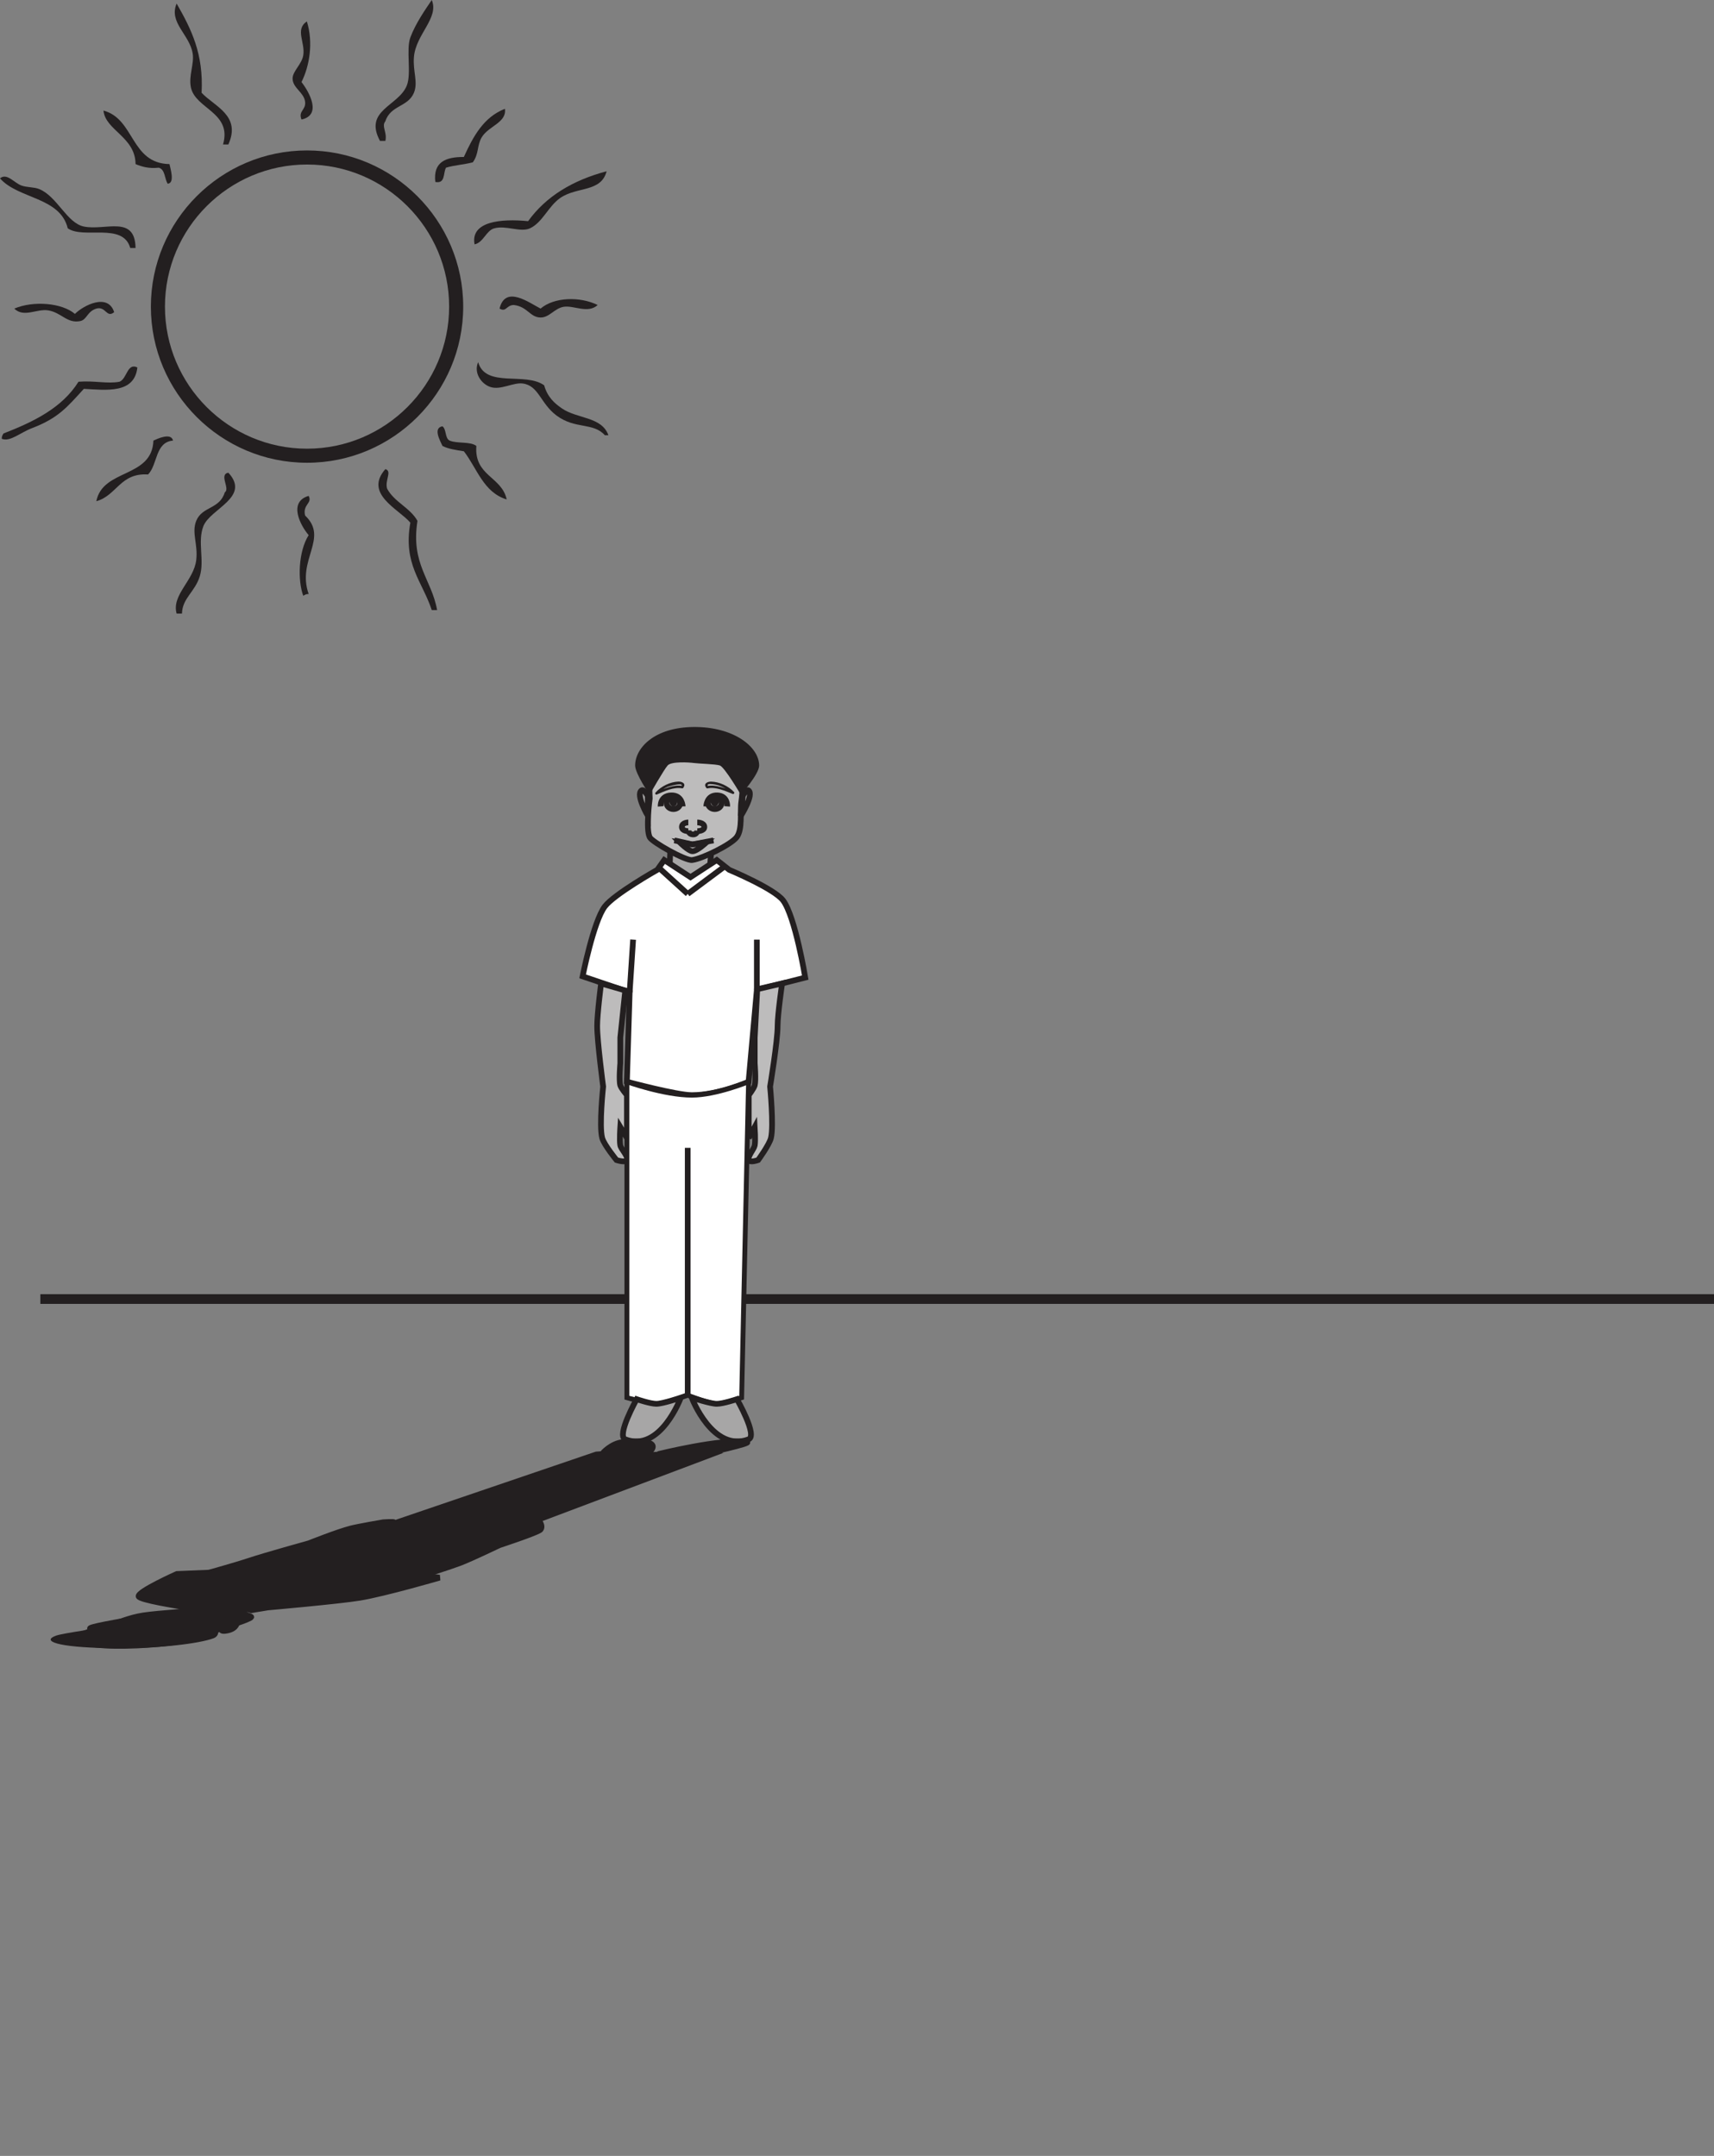 <?xml version="1.0" encoding="UTF-8"?>
<svg xmlns="http://www.w3.org/2000/svg" xmlns:xlink="http://www.w3.org/1999/xlink" width="352.973pt" height="444.022pt" viewBox="0 0 352.973 444.022" version="1.1">
<rect x="0" y="0" width="352.973" height="444.022" fill="#808080" stroke="none"/>
<defs>
<clipPath id="clip1">
  <path d="M 7 266 L 352.973 266 L 352.973 269 L 7 269 Z M 7 266 "/>
</clipPath>
</defs>
<g id="surface1">
<g clip-path="url(#clip1)" clip-rule="nonzero">
<path style="fill:none;stroke-width:2;stroke-linecap:butt;stroke-linejoin:miter;stroke:rgb(13.73%,12.16%,12.549%);stroke-opacity:1;stroke-miterlimit:10;" d="M 0.001 0.002 L 344.666 0.002 " transform="matrix(1,0,0,-1,8.307,267.545)"/>
</g>
<path style=" stroke:none;fill-rule:nonzero;fill:rgb(65.492%,64.864%,65.019%);fill-opacity:1;" d="M 137.93 183.637 L 146.461 183.637 L 146.461 175.469 L 137.93 175.469 Z M 137.93 183.637 "/>
<path style="fill-rule:nonzero;fill:rgb(100%,100%,100%);fill-opacity:1;stroke-width:1.176;stroke-linecap:butt;stroke-linejoin:miter;stroke:rgb(13.73%,12.16%,12.549%);stroke-opacity:1;stroke-miterlimit:4;" d="M 0.001 -0 C 0.001 -0 9.275 -3.871 11.103 -6.309 C 13.591 -9.609 15.662 -22.195 15.662 -22.195 L 5.697 -24.719 L 3.99 -43.641 C 3.99 -43.641 -2.276 -46.426 -7.69 -46.41 C -10.838 -46.398 -21.069 -43.641 -21.069 -43.641 L -20.499 -25.223 L -30.186 -21.941 C -30.186 -21.941 -27.963 -10.676 -25.624 -7.566 C -23.713 -5.023 -14.807 -0 -14.807 -0 L -13.381 2.016 L -7.971 -1.516 L -2.561 2.016 Z M 0.001 -0 " transform="matrix(1,0,0,-1,150.167,179.144)"/>
<path style=" stroke:none;fill-rule:nonzero;fill:rgb(74.12%,73.648%,73.766%);fill-opacity:1;" d="M 129.117 238.926 C 129.43 238.148 127.922 236.738 127.742 235.902 C 127.547 234.98 127.742 232.105 127.742 232.105 L 129.117 234.383 L 129.117 225.555 C 129.117 225.555 127.922 224.164 127.742 223.535 C 127.43 222.477 127.742 219 127.742 219 L 127.742 213.695 L 128.762 203.996 L 123.785 202.547 C 123.785 202.547 122.973 208.871 122.977 211.32 C 122.977 214.465 124.211 223.789 124.211 223.789 C 124.211 223.789 123.336 231.883 124.012 234.383 C 124.395 235.781 126.961 238.926 126.961 238.926 C 126.961 238.926 128.867 239.539 129.117 238.926 "/>
<path style="fill:none;stroke-width:1.176;stroke-linecap:butt;stroke-linejoin:miter;stroke:rgb(13.73%,12.16%,12.549%);stroke-opacity:1;stroke-miterlimit:4;" d="M -0 -0 C 0.312 0.777 -1.196 2.187 -1.375 3.023 C -1.571 3.945 -1.375 6.82 -1.375 6.82 L -0 4.543 L -0 13.371 C -0 13.371 -1.196 14.762 -1.375 15.391 C -1.688 16.449 -1.375 19.926 -1.375 19.926 L -1.375 25.23 L -0.356 34.93 L -5.332 36.379 C -5.332 36.379 -6.145 30.055 -6.141 27.605 C -6.141 24.461 -4.907 15.137 -4.907 15.137 C -4.907 15.137 -5.782 7.043 -5.106 4.543 C -4.723 3.144 -2.157 -0 -2.157 -0 C -2.157 -0 -0.25 -0.613 -0 -0 Z M -0 -0 " transform="matrix(1,0,0,-1,129.118,238.926)"/>
<path style=" stroke:none;fill-rule:nonzero;fill:rgb(100%,100%,100%);fill-opacity:1;" d="M 152.73 287.859 L 154.156 222.785 C 154.156 222.785 147.461 225.555 142.477 225.555 C 136.785 225.555 129.098 222.785 129.098 222.785 L 129.098 287.859 C 129.098 287.859 133.754 289.18 135.359 289.125 C 137.004 289.062 141.625 287.355 141.625 287.355 C 141.625 287.355 146.027 289.086 147.605 289.125 C 148.938 289.152 152.73 287.859 152.73 287.859 "/>
<path style="fill:none;stroke-width:1;stroke-linecap:butt;stroke-linejoin:miter;stroke:rgb(13.73%,12.16%,12.549%);stroke-opacity:1;stroke-miterlimit:10;" d="M 0.001 0.001 L 1.427 65.075 C 1.427 65.075 -5.268 62.306 -10.252 62.306 C -15.944 62.306 -23.631 65.075 -23.631 65.075 L -23.631 0.001 C -23.631 0.001 -18.975 -1.319 -17.37 -1.265 C -15.725 -1.202 -11.104 0.505 -11.104 0.505 C -11.104 0.505 -6.702 -1.226 -5.124 -1.265 C -3.792 -1.292 0.001 0.001 0.001 0.001 Z M 0.001 0.001 " transform="matrix(1,0,0,-1,152.729,287.86)"/>
<path style="fill:none;stroke-width:1.176;stroke-linecap:butt;stroke-linejoin:miter;stroke:rgb(13.73%,12.16%,12.549%);stroke-opacity:1;stroke-miterlimit:4;" d="M 0.002 0.001 L 0.002 50.954 " transform="matrix(1,0,0,-1,141.624,287.356)"/>
<path style=" stroke:none;fill-rule:nonzero;fill:rgb(74.12%,73.648%,73.766%);fill-opacity:1;" d="M 152.66 165.133 C 152.957 163.133 153.188 159.035 152.66 157.062 C 152.059 154.84 147.43 151.297 142.879 151.355 C 138.32 151.422 134.215 154.125 133.805 157.312 C 133.562 159.27 133.805 164.445 133.805 164.445 C 133.805 164.445 132.938 170.762 133.805 172.449 C 134.32 173.438 141.16 177.305 142.535 177.129 C 144.703 176.844 150.578 173.934 151.715 172.414 C 152.973 170.742 152.367 167.078 152.66 165.133 "/>
<path style="fill:none;stroke-width:1.176;stroke-linecap:butt;stroke-linejoin:miter;stroke:rgb(13.73%,12.16%,12.549%);stroke-opacity:1;stroke-miterlimit:4;" d="M -0 0.002 C 0.296 2.002 0.527 6.1 -0 8.072 C -0.602 10.295 -5.231 13.838 -9.782 13.779 C -14.34 13.713 -18.446 11.01 -18.856 7.822 C -19.098 5.865 -18.856 0.689 -18.856 0.689 C -18.856 0.689 -19.723 -5.627 -18.856 -7.315 C -18.34 -8.303 -11.5 -12.17 -10.125 -11.994 C -7.957 -11.709 -2.082 -8.799 -0.946 -7.279 C 0.312 -5.607 -0.293 -1.943 -0 0.002 Z M -0 0.002 " transform="matrix(1,0,0,-1,152.661,165.135)"/>
<path style=" stroke:none;fill-rule:nonzero;fill:rgb(74.12%,73.648%,73.766%);fill-opacity:1;" d="M 154.195 238.926 C 153.906 238.148 155.262 236.738 155.426 235.902 C 155.598 234.98 155.426 232.105 155.426 232.105 L 154.195 234.383 L 154.195 225.555 C 154.195 225.555 155.258 224.164 155.426 223.535 C 155.699 222.477 155.426 219 155.426 219 L 155.426 213.695 L 155.941 203.738 L 161.066 202.547 C 161.066 202.547 160.137 208.863 160.137 211.305 C 160.137 214.445 158.59 223.789 158.59 223.789 C 158.59 223.789 159.375 231.883 158.766 234.383 C 158.422 235.781 156.125 238.926 156.125 238.926 C 156.125 238.926 154.414 239.539 154.195 238.926 "/>
<path style="fill:none;stroke-width:1.176;stroke-linecap:butt;stroke-linejoin:miter;stroke:rgb(13.73%,12.16%,12.549%);stroke-opacity:1;stroke-miterlimit:4;" d="M 0.001 -0 C -0.289 0.777 1.067 2.187 1.231 3.023 C 1.403 3.945 1.231 6.82 1.231 6.82 L 0.001 4.543 L 0.001 13.371 C 0.001 13.371 1.063 14.762 1.231 15.391 C 1.504 16.449 1.231 19.926 1.231 19.926 L 1.231 25.23 L 1.747 35.187 L 6.872 36.379 C 6.872 36.379 5.942 30.062 5.942 27.621 C 5.942 24.48 4.395 15.137 4.395 15.137 C 4.395 15.137 5.18 7.043 4.571 4.543 C 4.227 3.144 1.93 -0 1.93 -0 C 1.93 -0 0.219 -0.613 0.001 -0 Z M 0.001 -0 " transform="matrix(1,0,0,-1,154.195,238.926)"/>
<path style="fill:none;stroke-width:1.176;stroke-linecap:butt;stroke-linejoin:miter;stroke:rgb(13.73%,12.16%,12.549%);stroke-opacity:1;stroke-miterlimit:4;" d="M 0.001 -0.002 L -0.113 -2.725 " transform="matrix(1,0,0,-1,138.042,175.15)"/>
<path style="fill:none;stroke-width:1.176;stroke-linecap:butt;stroke-linejoin:miter;stroke:rgb(13.73%,12.16%,12.549%);stroke-opacity:1;stroke-miterlimit:4;" d="M 0.002 -0.001 L -0.205 -2.407 " transform="matrix(1,0,0,-1,146.459,175.468)"/>
<path style=" stroke:none;fill-rule:nonzero;fill:rgb(65.492%,64.864%,65.019%);fill-opacity:1;" d="M 154.156 296.438 C 156.098 295.707 151.758 288.168 151.758 288.168 C 151.758 288.168 148.938 289.121 147.605 289.125 C 146.27 289.125 142.449 287.859 142.449 287.859 C 142.449 287.859 146.754 299.211 154.156 296.438 "/>
<path style="fill:none;stroke-width:1.176;stroke-linecap:butt;stroke-linejoin:miter;stroke:rgb(13.73%,12.16%,12.549%);stroke-opacity:1;stroke-miterlimit:4;" d="M 0.001 0.002 C 1.943 0.732 -2.397 8.271 -2.397 8.271 C -2.397 8.271 -5.217 7.318 -6.549 7.314 C -7.885 7.314 -11.706 8.58 -11.706 8.58 C -11.706 8.58 -7.401 -2.772 0.001 0.002 Z M 0.001 0.002 " transform="matrix(1,0,0,-1,154.155,296.439)"/>
<path style=" stroke:none;fill-rule:nonzero;fill:rgb(65.492%,64.864%,65.019%);fill-opacity:1;" d="M 128.77 296.438 C 126.875 295.707 131.113 288.168 131.113 288.168 C 131.113 288.168 133.871 289.121 135.164 289.125 C 136.473 289.125 140.199 287.859 140.199 287.859 C 140.199 287.859 136 299.211 128.77 296.438 "/>
<path style="fill:none;stroke-width:1.176;stroke-linecap:butt;stroke-linejoin:miter;stroke:rgb(13.73%,12.16%,12.549%);stroke-opacity:1;stroke-miterlimit:4;" d="M 0.001 0.002 C -1.894 0.732 2.344 8.271 2.344 8.271 C 2.344 8.271 5.102 7.318 6.395 7.314 C 7.704 7.314 11.43 8.58 11.43 8.58 C 11.43 8.58 7.231 -2.772 0.001 0.002 Z M 0.001 0.002 " transform="matrix(1,0,0,-1,128.769,296.439)"/>
<path style="fill:none;stroke-width:1.176;stroke-linecap:butt;stroke-linejoin:miter;stroke:rgb(13.73%,12.16%,12.549%);stroke-opacity:1;stroke-miterlimit:4;" d="M -0.001 0.002 L -7.634 -5.682 " transform="matrix(1,0,0,-1,149.259,178.428)"/>
<path style="fill:none;stroke-width:1.176;stroke-linecap:butt;stroke-linejoin:miter;stroke:rgb(13.73%,12.16%,12.549%);stroke-opacity:1;stroke-miterlimit:4;" d="M 0.002 -0.001 L -5.952 5.401 " transform="matrix(1,0,0,-1,141.624,184.108)"/>
<path style="fill:none;stroke-width:1.176;stroke-linecap:butt;stroke-linejoin:miter;stroke:rgb(13.73%,12.16%,12.549%);stroke-opacity:1;stroke-miterlimit:4;" d="M 0.001 -0 L 0.001 10.344 " transform="matrix(1,0,0,-1,155.862,203.863)"/>
<path style="fill:none;stroke-width:1.176;stroke-linecap:butt;stroke-linejoin:miter;stroke:rgb(13.73%,12.16%,12.549%);stroke-opacity:1;stroke-miterlimit:4;" d="M -0 0 L 0.711 10.848 " transform="matrix(1,0,0,-1,129.668,204.367)"/>
<path style="fill-rule:nonzero;fill:rgb(65.492%,64.864%,65.019%);fill-opacity:1;stroke-width:1.176;stroke-linecap:butt;stroke-linejoin:miter;stroke:rgb(13.73%,12.16%,12.549%);stroke-opacity:1;stroke-miterlimit:4;" d="M -0.001 -0.001 C -0.001 -0.001 0.709 1.491 1.17 1.147 C 2.346 0.257 -0.412 -4.106 -0.412 -4.106 Z M -0.001 -0.001 " transform="matrix(1,0,0,-1,152.974,163.933)"/>
<path style="fill-rule:nonzero;fill:rgb(65.492%,64.864%,65.019%);fill-opacity:1;stroke-width:1.176;stroke-linecap:butt;stroke-linejoin:miter;stroke:rgb(13.73%,12.16%,12.549%);stroke-opacity:1;stroke-miterlimit:4;" d="M -0.001 -0.001 C -0.001 -0.001 -0.767 1.491 -1.267 1.147 C -2.544 0.257 0.026 -4.106 0.026 -4.106 Z M -0.001 -0.001 " transform="matrix(1,0,0,-1,133.392,163.933)"/>
<path style="fill:none;stroke-width:1.176;stroke-linecap:butt;stroke-linejoin:miter;stroke:rgb(13.73%,12.16%,12.549%);stroke-opacity:1;stroke-miterlimit:4;" d="M 0.002 -0 C 0.002 -0 0.056 2.355 2.259 2.269 C 4.462 2.191 4.314 -0 4.314 -0 " transform="matrix(1,0,0,-1,145.444,166.082)"/>
<path style="fill:none;stroke-width:1.176;stroke-linecap:butt;stroke-linejoin:miter;stroke:rgb(13.73%,12.16%,12.549%);stroke-opacity:1;stroke-miterlimit:4;" d="M 0.001 -0.001 C 0.001 -0.677 0.626 -1.224 1.4 -1.224 C 2.169 -1.224 2.791 -0.677 2.791 -0.001 C 2.791 0.679 2.169 1.226 1.4 1.226 C 0.626 1.226 0.001 0.679 0.001 -0.001 Z M 0.001 -0.001 " transform="matrix(1,0,0,-1,145.799,165.413)"/>
<path style=" stroke:none;fill-rule:nonzero;fill:rgb(13.73%,12.16%,12.549%);fill-opacity:1;" d="M 146.383 165.137 C 146.383 165.66 146.746 166.082 147.199 166.082 C 147.641 166.082 148.004 165.66 148.004 165.137 C 148.004 164.617 147.641 164.188 147.199 164.188 C 146.746 164.188 146.383 164.617 146.383 165.137 "/>
<path style="fill:none;stroke-width:1.176;stroke-linecap:butt;stroke-linejoin:miter;stroke:rgb(13.73%,12.16%,12.549%);stroke-opacity:1;stroke-miterlimit:4;" d="M -0.001 -0 C -0.001 -0 -0.06 2.355 -2.373 2.269 C -4.685 2.191 -4.533 -0 -4.533 -0 " transform="matrix(1,0,0,-1,140.583,166.082)"/>
<path style="fill:none;stroke-width:1.176;stroke-linecap:butt;stroke-linejoin:miter;stroke:rgb(13.73%,12.16%,12.549%);stroke-opacity:1;stroke-miterlimit:4;" d="M 0.002 -0.001 C 0.002 -0.677 -0.623 -1.224 -1.389 -1.224 C -2.163 -1.224 -2.784 -0.677 -2.784 -0.001 C -2.784 0.679 -2.163 1.226 -1.389 1.226 C -0.623 1.226 0.002 0.679 0.002 -0.001 Z M 0.002 -0.001 " transform="matrix(1,0,0,-1,140.069,165.413)"/>
<path style=" stroke:none;fill-rule:nonzero;fill:rgb(13.73%,12.16%,12.549%);fill-opacity:1;" d="M 139.488 165.137 C 139.488 165.66 139.125 166.082 138.68 166.082 C 138.227 166.082 137.871 165.66 137.871 165.137 C 137.871 164.617 138.227 164.188 138.68 164.188 C 139.125 164.188 139.488 164.617 139.488 165.137 "/>
<path style="fill:none;stroke-width:1.176;stroke-linecap:butt;stroke-linejoin:miter;stroke:rgb(13.73%,12.16%,12.549%);stroke-opacity:1;stroke-miterlimit:4;" d="M 0.001 -0 L -4.334 -0.832 L -8.049 -0 " transform="matrix(1,0,0,-1,146.928,173.086)"/>
<path style="fill:none;stroke-width:1.176;stroke-linecap:butt;stroke-linejoin:miter;stroke:rgb(13.73%,12.16%,12.549%);stroke-opacity:1;stroke-miterlimit:4;" d="M 0.001 0.002 C -0.792 0.021 -2.596 1.814 -2.596 1.814 L 0.001 1.396 L 2.884 1.814 C 2.884 1.814 0.935 -0.022 0.001 0.002 Z M 0.001 0.002 " transform="matrix(1,0,0,-1,142.592,175.314)"/>
<path style="fill:none;stroke-width:1.176;stroke-linecap:butt;stroke-linejoin:miter;stroke:rgb(13.73%,12.16%,12.549%);stroke-opacity:1;stroke-miterlimit:4;" d="M -0.001 -0 C -0.001 -0 -1.318 -0 -1.318 -0.938 C -1.318 -1.801 -0.001 -1.801 -0.001 -1.801 " transform="matrix(1,0,0,-1,141.748,169.387)"/>
<path style="fill:none;stroke-width:1.176;stroke-linecap:butt;stroke-linejoin:miter;stroke:rgb(13.73%,12.16%,12.549%);stroke-opacity:1;stroke-miterlimit:4;" d="M 0.001 -0 C 0.001 -0 1.455 -0 1.455 -0.938 C 1.455 -1.801 0.001 -1.801 0.001 -1.801 " transform="matrix(1,0,0,-1,143.592,169.387)"/>
<path style="fill:none;stroke-width:1.176;stroke-linecap:butt;stroke-linejoin:miter;stroke:rgb(13.73%,12.16%,12.549%);stroke-opacity:1;stroke-miterlimit:4;" d="M -0.001 0.001 C -0.001 0.001 -0.029 -0.815 0.913 -0.851 C 1.768 -0.882 1.803 -0.062 1.803 -0.062 " transform="matrix(1,0,0,-1,141.794,171.009)"/>
<path style=" stroke:none;fill-rule:nonzero;fill:rgb(13.73%,12.16%,12.549%);fill-opacity:1;" d="M 142.906 157.148 C 143.957 157.289 147.246 157.355 148.219 157.641 C 149.188 157.926 152.562 163.684 152.562 163.684 C 152.562 163.684 156.363 159.422 156.34 157.641 C 156.285 153.746 151.035 149.676 142.906 149.727 C 134.781 149.777 130.816 154.027 130.797 157.641 C 130.789 159.328 133.781 163.684 133.781 163.684 C 133.781 163.684 136.727 158.496 137.5 157.641 C 138.258 156.793 141.855 157 142.906 157.148 "/>
<path style=" stroke:none;fill-rule:nonzero;fill:rgb(13.73%,12.16%,12.549%);fill-opacity:1;" d="M 145.469 162.293 C 144.758 161.395 145.672 160.973 146.461 160.98 C 148.121 161.012 149.984 161.875 151.152 163.117 C 151.324 163.301 151.117 163.609 150.898 163.52 C 149.297 162.875 147.434 162.023 145.699 162.375 C 145.395 162.438 145.297 161.945 145.598 161.887 C 147.434 161.516 149.359 162.367 151.055 163.043 C 150.965 163.18 150.883 163.316 150.797 163.449 C 150.16 162.777 149.32 162.305 148.5 161.953 C 147.77 161.641 146.973 161.492 146.191 161.48 C 145.82 161.477 145.582 161.648 145.828 161.969 C 146.023 162.215 145.668 162.543 145.469 162.293 "/>
<path style=" stroke:none;fill-rule:nonzero;fill:rgb(13.73%,12.16%,12.549%);fill-opacity:1;" d="M 140.309 161.973 C 141.004 161.02 137.781 161.934 137.504 162.047 C 136.703 162.395 135.91 162.934 135.324 163.605 C 135.23 163.461 135.145 163.328 135.055 163.188 C 136.73 162.461 138.656 161.539 140.52 161.863 C 140.824 161.918 140.797 162.418 140.492 162.363 C 138.711 162.051 136.879 162.941 135.27 163.633 C 135.012 163.75 134.82 163.43 135.004 163.223 C 136.141 161.934 138.016 161.027 139.699 160.973 C 140.469 160.953 141.352 161.375 140.707 162.254 C 140.52 162.508 140.121 162.227 140.309 161.973 "/>
<path style=" stroke:none;fill-rule:evenodd;fill:rgb(13.73%,12.16%,12.549%);fill-opacity:1;" d="M 36.371 126.375 L 37.473 126.375 C 37.555 123.164 40.141 121.953 41.152 118.66 C 42.145 115.391 40.637 111.582 41.883 108.371 C 43.293 104.75 51.684 102.41 47.027 97.355 C 45.016 97.707 47.453 100.668 46.293 101.395 C 45.238 104.914 41.637 104.246 40.41 107.273 C 39.418 109.73 40.805 112.121 40.41 115.355 C 39.898 119.594 35.297 122.52 36.371 126.375 "/>
<path style=" stroke:none;fill-rule:evenodd;fill:rgb(13.73%,12.16%,12.549%);fill-opacity:1;" d="M 88.914 125.645 L 90.016 125.645 C 88.887 119.297 84.559 116.16 85.973 107.273 C 84.422 104.535 81.238 103.434 79.727 100.66 C 79.191 98.922 80.824 97.043 79.359 96.617 C 74.883 101.734 82.129 104.844 84.504 107.645 C 82.988 116.23 86.945 119.684 88.914 125.645 "/>
<path style=" stroke:none;fill-rule:evenodd;fill:rgb(13.73%,12.16%,12.549%);fill-opacity:1;" d="M 62.453 122.707 C 62.758 122.508 63.059 122.32 63.562 122.332 C 61.066 115.246 67.773 110.867 62.828 106.172 C 62.277 103.871 64.395 103.672 63.562 102.129 C 59.316 103.367 61.84 108.195 63.562 110.215 C 61.418 113.602 61.281 119.559 62.453 122.707 "/>
<path style=" stroke:none;fill-rule:evenodd;fill:rgb(13.73%,12.16%,12.549%);fill-opacity:1;" d="M 19.836 103.23 C 24.062 102.062 24.734 97.352 30.492 97.719 C 32.5 95.688 31.91 91.055 35.637 90.742 C 35.234 89.004 32.316 90.414 31.594 90.742 C 31.305 98.531 21.168 96.48 19.836 103.23 "/>
<path style=" stroke:none;fill-rule:evenodd;fill:rgb(13.73%,12.16%,12.549%);fill-opacity:1;" d="M 104.344 102.863 C 103.332 98.121 97.629 98.066 98.098 91.844 C 96.859 90.875 94.121 91.406 92.586 90.738 C 91.602 90.254 91.969 88.422 91.117 87.797 C 89.105 88.148 90.652 90.781 91.117 91.844 C 92.32 92.473 93.949 92.688 95.527 92.945 C 98.254 96.465 99.555 101.41 104.344 102.863 "/>
<path style=" stroke:none;fill-rule:evenodd;fill:rgb(13.73%,12.16%,12.549%);fill-opacity:1;" d="M 28.289 75.68 C 26.176 74.656 26.188 77.98 24.617 78.621 C 22.125 79.098 19.445 78.359 16.164 78.621 C 12.824 83.973 6.992 86.844 0.73 89.273 C 0.535 89.566 0.348 89.871 0.363 90.375 C 2.082 91.062 4.102 89.125 6.609 88.172 C 12.059 86.09 13.852 83.816 17.266 80.086 C 21.898 80.332 27.691 81.137 28.289 75.68 "/>
<path style=" stroke:none;fill-rule:evenodd;fill:rgb(13.73%,12.16%,12.549%);fill-opacity:1;" d="M 125.293 89.637 C 123.914 85.785 118.879 86.285 115.738 84.129 C 114.141 83.035 112.742 81.754 112.059 79.355 C 108.172 76.551 100.008 79.98 98.469 74.586 C 97.48 76.828 99.172 79.141 101.039 79.719 C 103.148 80.379 105.707 78.727 107.652 78.984 C 110.98 79.43 111.262 83.102 114.637 85.602 C 118.504 88.461 122.145 86.941 124.559 89.637 Z M 125.293 89.637 "/>
<path style=" stroke:none;fill-rule:evenodd;fill:rgb(13.73%,12.16%,12.549%);fill-opacity:1;" d="M 19.836 63.559 C 21.805 63.004 21.934 65.598 23.512 64.289 C 22.219 60.27 17.164 62.91 15.43 64.652 C 12.762 62.375 6.887 61.883 2.938 63.559 C 4.891 65.484 7.594 63.551 9.918 63.922 C 12.648 64.359 13.816 66.688 16.531 66.125 C 17.918 65.836 17.918 64.164 19.836 63.559 "/>
<path style=" stroke:none;fill-rule:evenodd;fill:rgb(13.73%,12.16%,12.549%);fill-opacity:1;" d="M 123.086 62.82 C 119.359 60.996 114.07 61.207 111.324 63.555 C 108.98 62.363 104.066 58.641 102.875 63.555 C 104.273 64.363 104.27 62.82 105.816 62.82 C 108.637 63.141 109.117 65.363 111.324 65.391 C 113.141 65.41 114.191 63.488 116.102 63.184 C 118.176 62.855 121.062 64.664 123.086 62.82 "/>
<path style=" stroke:none;fill-rule:evenodd;fill:rgb(13.73%,12.16%,12.549%);fill-opacity:1;" d="M 27.914 51.07 C 27.805 44.207 21.691 47.562 17.266 46.656 C 13.773 45.941 11.781 40.457 8.078 38.941 C 7.02 38.504 5.52 38.621 4.406 38.207 C 2.883 37.645 1.402 35.539 0 36.738 C 3.793 41.023 12.363 40.543 13.953 47.023 C 17.215 49.309 25.316 45.738 26.82 51.07 Z M 27.914 51.07 "/>
<path style=" stroke:none;fill-rule:evenodd;fill:rgb(13.73%,12.16%,12.549%);fill-opacity:1;" d="M 97.73 50.328 C 99.547 49.957 100.121 47.48 101.773 47.031 C 104.199 46.355 107.172 47.914 109.121 47.031 C 111.73 45.832 112.883 42.516 115.367 40.777 C 118.789 38.395 123.793 39.656 124.922 35.273 C 117.961 37.121 112.449 40.43 108.754 45.551 C 103.152 44.996 96.836 45.602 97.73 50.328 "/>
<path style=" stroke:none;fill-rule:evenodd;fill:rgb(13.73%,12.16%,12.549%);fill-opacity:1;" d="M 34.535 37.84 C 36.086 37.715 35.047 34.594 34.902 33.797 C 26.852 33.641 27.785 24.504 21.309 22.773 C 21.703 26.859 27.859 28.176 27.918 33.797 C 29.215 34.34 30.637 34.754 32.695 34.539 C 34.039 34.906 33.863 36.801 34.535 37.84 "/>
<path style=" stroke:none;fill-rule:evenodd;fill:rgb(13.73%,12.16%,12.549%);fill-opacity:1;" d="M 89.648 37.473 C 91.777 37.887 91.223 35.621 91.852 34.531 C 93.543 34.02 95.621 33.891 97.367 33.434 C 98.66 31.652 98.207 29.953 99.199 28.285 C 100.625 25.918 104.387 25.266 103.98 22.41 C 99.574 24.129 97.441 28.121 95.523 32.328 C 91.844 32.32 89.164 33.312 89.648 37.473 "/>
<path style=" stroke:none;fill-rule:evenodd;fill:rgb(13.73%,12.16%,12.549%);fill-opacity:1;" d="M 45.93 29.754 L 47.027 29.754 C 49.715 23.777 44.156 21.934 41.516 19.105 C 41.941 11.117 39.422 6.043 36.375 0.734 C 34.699 4.656 39.051 7.105 39.68 11.02 C 40.023 13.188 38.816 15.602 39.312 18 C 40.227 22.434 47.844 23.156 45.93 29.754 "/>
<path style=" stroke:none;fill-rule:evenodd;fill:rgb(13.73%,12.16%,12.549%);fill-opacity:1;" d="M 78.254 29.023 L 79.359 29.023 C 79.785 27.277 78.508 26.016 79.359 24.977 C 80.434 21.641 84.004 22.078 85.242 19.105 C 86.137 16.941 85 14.703 85.242 11.754 C 85.621 7.062 90.477 3.699 88.914 0 C 87.668 1.848 85.578 4.809 84.504 7.719 C 83.578 10.215 84.777 15.148 83.77 17.629 C 82.059 21.867 74.836 22.684 78.254 29.023 "/>
<path style=" stroke:none;fill-rule:evenodd;fill:rgb(13.73%,12.16%,12.549%);fill-opacity:1;" d="M 62.09 24.613 C 66.348 23.699 63.676 18.941 62.09 16.898 C 63.734 13.613 64.559 8.797 63.195 4.41 C 60.699 6.066 62.887 8.738 62.453 11.387 C 62.164 13.211 60.254 14.664 60.254 16.164 C 60.254 18.121 62.586 18.996 62.828 20.941 C 63.047 22.691 61.371 22.82 62.09 24.613 "/>
<path style=" stroke:none;fill-rule:nonzero;fill:rgb(13.73%,12.16%,12.549%);fill-opacity:1;" d="M 33.969 63.148 C 33.969 79.281 47.094 92.41 63.23 92.41 C 79.363 92.41 92.492 79.281 92.492 63.148 C 92.492 47.012 79.363 33.883 63.23 33.883 C 47.094 33.883 33.969 47.012 33.969 63.148 M 31.07 63.148 C 31.07 45.414 45.496 30.984 63.23 30.984 C 80.965 30.984 95.391 45.414 95.391 63.148 C 95.391 80.883 80.965 95.309 63.23 95.309 C 45.496 95.309 31.07 80.883 31.07 63.148 "/>
<path style=" stroke:none;fill-rule:nonzero;fill:rgb(13.73%,12.16%,12.549%);fill-opacity:1;" d="M 55.469 329.723 L 45.074 329.57 L 38.484 331.93 L 49.012 332.09 Z M 55.469 329.723 "/>
<path style="fill-rule:nonzero;fill:rgb(13.73%,12.16%,12.549%);fill-opacity:1;stroke-width:1.176;stroke-linecap:butt;stroke-linejoin:miter;stroke:rgb(13.73%,12.16%,12.549%);stroke-opacity:1;stroke-miterlimit:4;" d="M 0 0.002 C 0 0.002 -8.16 1.279 -8.355 2.01 C -8.602 2.998 -0.48 6.631 -0.48 6.631 L 13.402 7.205 L 30.965 12.619 C 30.965 12.619 40.383 13.353 46.523 13.287 C 50.102 13.252 59.606 12.33 59.606 12.33 L 44.688 6.971 L 53.621 5.869 C 53.621 5.869 42.426 2.607 37.227 1.74 C 32.957 1.029 18.168 -0.272 18.168 -0.272 L 14.828 -0.83 L 10.992 0.291 L 1.512 -0.631 Z M 0 0.002 " transform="matrix(1,0,0,-1,36.902,330.799)"/>
<path style=" stroke:none;fill-rule:nonzero;fill:rgb(13.73%,12.16%,12.549%);fill-opacity:1;" d="M 108.965 313.762 C 108.016 313.988 108.609 314.41 108.164 314.656 C 107.672 314.93 105.238 315.766 105.238 315.766 L 105.453 315.086 L 98.625 317.66 C 98.625 317.66 98.914 318.078 98.633 318.266 C 98.172 318.578 95.137 319.586 95.137 319.586 L 91.047 321.133 L 82.375 323.949 L 87.133 324.445 C 87.133 324.445 92.906 322.605 94.77 321.891 C 97.164 320.969 102.859 318.23 102.859 318.23 C 102.859 318.23 110.027 315.875 111.172 315.137 C 111.816 314.727 111.363 313.781 111.363 313.781 C 111.363 313.781 109.719 313.586 108.965 313.762 "/>
<path style="fill:none;stroke-width:1.176;stroke-linecap:butt;stroke-linejoin:miter;stroke:rgb(13.73%,12.16%,12.549%);stroke-opacity:1;stroke-miterlimit:4;" d="M -0.001 0.001 C -0.95 -0.226 -0.356 -0.647 -0.802 -0.894 C -1.294 -1.167 -3.728 -2.003 -3.728 -2.003 L -3.513 -1.323 L -10.341 -3.897 C -10.341 -3.897 -10.052 -4.315 -10.333 -4.503 C -10.794 -4.815 -13.829 -5.823 -13.829 -5.823 L -17.919 -7.37 L -26.591 -10.187 L -21.833 -10.683 C -21.833 -10.683 -16.06 -8.843 -14.196 -8.128 C -11.802 -7.206 -6.106 -4.468 -6.106 -4.468 C -6.106 -4.468 1.062 -2.112 2.206 -1.374 C 2.851 -0.964 2.397 -0.019 2.397 -0.019 C 2.397 -0.019 0.753 0.177 -0.001 0.001 Z M -0.001 0.001 " transform="matrix(1,0,0,-1,108.966,313.763)"/>
<path style=" stroke:none;fill-rule:nonzero;fill:rgb(13.73%,12.16%,12.549%);fill-opacity:1;" d="M 122.789 299.469 L 67.867 318.18 C 67.867 318.18 77.758 317.457 83.426 317.512 C 89.902 317.574 96.504 318.469 96.504 318.469 L 146.836 299.5 C 146.836 299.5 143.129 299.113 141.453 299.125 C 139.738 299.145 133.688 299.629 133.688 299.629 C 133.688 299.629 130.598 299.125 129.023 299.113 C 127.699 299.102 122.789 299.469 122.789 299.469 "/>
<path style="fill:none;stroke-width:1;stroke-linecap:butt;stroke-linejoin:miter;stroke:rgb(13.73%,12.16%,12.549%);stroke-opacity:1;stroke-miterlimit:10;" d="M -0.001 -0 L -54.923 -18.711 C -54.923 -18.711 -45.033 -17.988 -39.365 -18.043 C -32.888 -18.106 -26.287 -19 -26.287 -19 L 24.045 -0.031 C 24.045 -0.031 20.338 0.355 18.663 0.344 C 16.948 0.324 10.897 -0.16 10.897 -0.16 C 10.897 -0.16 7.807 0.344 6.233 0.355 C 4.909 0.367 -0.001 -0 -0.001 -0 Z M -0.001 -0 " transform="matrix(1,0,0,-1,122.79,299.469)"/>
<path style="fill-rule:nonzero;fill:rgb(13.73%,12.16%,12.549%);fill-opacity:1;stroke-width:1.176;stroke-linecap:butt;stroke-linejoin:miter;stroke:rgb(13.73%,12.16%,12.549%);stroke-opacity:1;stroke-miterlimit:4;" d="M 0.001 0.001 L -40.636 -14.749 " transform="matrix(1,0,0,-1,133.687,299.63)"/>
<path style=" stroke:none;fill-rule:nonzero;fill:rgb(13.73%,12.16%,12.549%);fill-opacity:1;" d="M 22.371 334.785 C 20.355 335.355 16.707 336.527 15.762 337.109 C 14.711 337.762 17.738 338.887 23.617 338.973 C 29.508 339.055 36.883 338.363 39.895 337.445 C 41.734 336.883 45.477 335.371 45.477 335.371 C 45.477 335.371 51.5 333.555 51.742 333.047 C 51.879 332.75 46.488 331.496 44.656 331.523 C 41.758 331.562 32.152 332.293 29.508 332.707 C 26.574 333.164 24.328 334.23 22.371 334.785 "/>
<path style="fill:none;stroke-width:1.176;stroke-linecap:butt;stroke-linejoin:miter;stroke:rgb(13.73%,12.16%,12.549%);stroke-opacity:1;stroke-miterlimit:4;" d="M 0 -0 C -2.015 -0.57 -5.664 -1.742 -6.609 -2.324 C -7.66 -2.977 -4.632 -4.102 1.247 -4.188 C 7.137 -4.27 14.512 -3.578 17.524 -2.66 C 19.364 -2.098 23.106 -0.586 23.106 -0.586 C 23.106 -0.586 29.129 1.23 29.372 1.738 C 29.508 2.035 24.118 3.289 22.286 3.262 C 19.387 3.223 9.782 2.492 7.137 2.078 C 4.204 1.621 1.958 0.555 0 -0 Z M 0 -0 " transform="matrix(1,0,0,-1,22.371,334.785)"/>
<path style=" stroke:none;fill-rule:nonzero;fill:rgb(13.73%,12.16%,12.549%);fill-opacity:1;" d="M 81.086 313.535 C 80.766 313.766 78.098 314.156 77.227 314.395 C 76.273 314.656 74.098 315.484 74.098 315.484 L 77.355 314.844 L 70.098 317.383 C 70.098 317.383 67.746 317.77 67.035 317.945 C 65.848 318.25 63.297 319.25 63.297 319.25 L 58.926 320.773 L 50.109 323.629 L 43.066 323.895 C 43.066 323.895 49.43 322.102 51.465 321.398 C 54.082 320.5 63.637 317.84 63.637 317.84 C 63.637 317.84 69.473 315.508 72.234 314.801 C 73.773 314.398 78.941 313.52 78.941 313.52 C 78.941 313.52 81.348 313.359 81.086 313.535 "/>
<path style="fill:none;stroke-width:1.176;stroke-linecap:butt;stroke-linejoin:miter;stroke:rgb(13.73%,12.16%,12.549%);stroke-opacity:1;stroke-miterlimit:4;" d="M -0.001 0.002 C -0.321 -0.229 -2.989 -0.619 -3.86 -0.857 C -4.813 -1.119 -6.989 -1.947 -6.989 -1.947 L -3.731 -1.307 L -10.989 -3.846 C -10.989 -3.846 -13.341 -4.232 -14.052 -4.408 C -15.239 -4.713 -17.79 -5.713 -17.79 -5.713 L -22.161 -7.236 L -30.978 -10.092 L -38.02 -10.357 C -38.02 -10.357 -31.657 -8.564 -29.622 -7.861 C -27.005 -6.963 -17.45 -4.303 -17.45 -4.303 C -17.45 -4.303 -11.614 -1.971 -8.853 -1.264 C -7.313 -0.861 -2.145 0.018 -2.145 0.018 C -2.145 0.018 0.261 0.178 -0.001 0.002 Z M -0.001 0.002 " transform="matrix(1,0,0,-1,81.087,313.537)"/>
<path style="fill-rule:nonzero;fill:rgb(13.73%,12.16%,12.549%);fill-opacity:1;stroke-width:1.176;stroke-linecap:butt;stroke-linejoin:miter;stroke:rgb(13.73%,12.16%,12.549%);stroke-opacity:1;stroke-miterlimit:4;" d="M -0.001 0 L 2.292 0.785 " transform="matrix(1,0,0,-1,48.623,332.18)"/>
<path style="fill-rule:nonzero;fill:rgb(13.73%,12.16%,12.549%);fill-opacity:1;stroke-width:1.176;stroke-linecap:butt;stroke-linejoin:miter;stroke:rgb(13.73%,12.16%,12.549%);stroke-opacity:1;stroke-miterlimit:4;" d="M 0 -0.001 L 2.195 0.69 " transform="matrix(1,0,0,-1,38.484,331.929)"/>
<path style=" stroke:none;fill-rule:nonzero;fill:rgb(13.73%,12.16%,12.549%);fill-opacity:1;" d="M 128.391 297 C 125.84 297.211 124.031 299.383 124.031 299.383 C 124.031 299.383 127.672 299.109 129.023 299.109 C 130.383 299.113 133.25 299.484 133.25 299.484 C 133.25 299.484 138.035 296.199 128.391 297 "/>
<path style="fill:none;stroke-width:1.176;stroke-linecap:butt;stroke-linejoin:miter;stroke:rgb(13.73%,12.16%,12.549%);stroke-opacity:1;stroke-miterlimit:4;" d="M 0.002 0 C -2.549 -0.211 -4.358 -2.383 -4.358 -2.383 C -4.358 -2.383 -0.717 -2.109 0.634 -2.109 C 1.994 -2.113 4.861 -2.484 4.861 -2.484 C 4.861 -2.484 9.646 0.801 0.002 0 Z M 0.002 0 " transform="matrix(1,0,0,-1,128.389,297)"/>
<path style=" stroke:none;fill-rule:nonzero;fill:rgb(13.73%,12.16%,12.549%);fill-opacity:1;" d="M 153.797 297 C 155.129 297.215 145.02 299.41 145.02 299.41 C 145.02 299.41 142.965 299.129 141.648 299.125 C 140.324 299.125 135.539 299.484 135.539 299.484 C 135.539 299.484 148.738 296.195 153.797 297 "/>
<path style="fill:none;stroke-width:1.176;stroke-linecap:butt;stroke-linejoin:miter;stroke:rgb(13.73%,12.16%,12.549%);stroke-opacity:1;stroke-miterlimit:4;" d="M -0 0.002 C 1.332 -0.213 -8.778 -2.408 -8.778 -2.408 C -8.778 -2.408 -10.832 -2.127 -12.149 -2.123 C -13.473 -2.123 -18.258 -2.482 -18.258 -2.482 C -18.258 -2.482 -5.059 0.807 -0 0.002 Z M -0 0.002 " transform="matrix(1,0,0,-1,153.797,297.002)"/>
<path style="fill-rule:nonzero;fill:rgb(13.73%,12.16%,12.549%);fill-opacity:1;stroke-width:1.176;stroke-linecap:butt;stroke-linejoin:miter;stroke:rgb(13.73%,12.16%,12.549%);stroke-opacity:1;stroke-miterlimit:4;" d="M -0.001 -0.001 L 13.909 1.503 " transform="matrix(1,0,0,-1,37.434,331.022)"/>
<path style="fill-rule:nonzero;fill:rgb(13.73%,12.16%,12.549%);fill-opacity:1;stroke-width:1.176;stroke-linecap:butt;stroke-linejoin:miter;stroke:rgb(13.73%,12.16%,12.549%);stroke-opacity:1;stroke-miterlimit:4;" d="M 0 -0.001 L 3 -1.673 " transform="matrix(1,0,0,-1,51.344,329.519)"/>
<path style="fill-rule:nonzero;fill:rgb(13.73%,12.16%,12.549%);fill-opacity:1;stroke-width:1.176;stroke-linecap:butt;stroke-linejoin:miter;stroke:rgb(13.73%,12.16%,12.549%);stroke-opacity:1;stroke-miterlimit:4;" d="M -0.002 -0 L -8.533 -2.973 " transform="matrix(1,0,0,-1,50.307,323.594)"/>
<path style="fill-rule:nonzero;fill:rgb(13.73%,12.16%,12.549%);fill-opacity:1;stroke-width:1.176;stroke-linecap:butt;stroke-linejoin:miter;stroke:rgb(13.73%,12.16%,12.549%);stroke-opacity:1;stroke-miterlimit:4;" d="M 0.001 -0.001 L -9.253 -3.149 " transform="matrix(1,0,0,-1,81.589,323.827)"/>
<path style="fill-rule:nonzero;fill:rgb(13.73%,12.16%,12.549%);fill-opacity:1;stroke-width:1.176;stroke-linecap:butt;stroke-linejoin:miter;stroke:rgb(13.73%,12.16%,12.549%);stroke-opacity:1;stroke-miterlimit:4;" d="M -0.001 0 C -0.001 0 -2.115 -0.414 -2.412 -0.305 C -3.158 -0.023 3.881 1.176 3.881 1.176 Z M -0.001 0 " transform="matrix(1,0,0,-1,20.994,335.125)"/>
<path style="fill-rule:nonzero;fill:rgb(13.73%,12.16%,12.549%);fill-opacity:1;stroke-width:1.176;stroke-linecap:butt;stroke-linejoin:miter;stroke:rgb(13.73%,12.16%,12.549%);stroke-opacity:1;stroke-miterlimit:4;" d="M 0.001 -0.001 C 0.001 -0.001 -0.198 -0.45 0.701 -0.36 C 2.998 -0.126 3.177 1.194 3.177 1.194 Z M 0.001 -0.001 " transform="matrix(1,0,0,-1,45.596,335.53)"/>
<path style="fill-rule:nonzero;fill:rgb(13.73%,12.16%,12.549%);fill-opacity:1;stroke-width:1.176;stroke-linecap:butt;stroke-linejoin:miter;stroke:rgb(13.73%,12.16%,12.549%);stroke-opacity:1;stroke-miterlimit:4;" d="M 0 -0.001 C 0 -0.001 -1.964 -0.681 -4.667 -0.61 C -7.375 -0.54 -5.402 0.089 -5.402 0.089 " transform="matrix(1,0,0,-1,32.183,334.659)"/>
<path style=" stroke:none;fill-rule:nonzero;fill:rgb(13.73%,12.16%,12.549%);fill-opacity:1;" d="M 31.199 334.844 C 31.742 334.652 31.402 334.48 30.438 334.465 C 29.473 334.449 28.25 334.594 27.699 334.789 C 27.148 334.984 27.488 335.156 28.457 335.172 C 29.426 335.188 30.652 335.043 31.199 334.844 "/>
<path style="fill:none;stroke-width:1.176;stroke-linecap:butt;stroke-linejoin:miter;stroke:rgb(13.73%,12.16%,12.549%);stroke-opacity:1;stroke-miterlimit:4;" d="M 0 0.002 C 0.543 0.193 0.203 0.365 -0.762 0.381 C -1.727 0.396 -2.949 0.252 -3.5 0.057 C -4.051 -0.139 -3.711 -0.311 -2.742 -0.326 C -1.773 -0.342 -0.547 -0.197 0 0.002 Z M 0 0.002 " transform="matrix(1,0,0,-1,31.199,334.846)"/>
<path style=" stroke:none;fill-rule:nonzero;fill:rgb(13.73%,12.16%,12.549%);fill-opacity:1;" d="M 30.246 334.914 C 30.668 334.762 30.551 334.633 29.988 334.625 C 29.434 334.613 28.637 334.73 28.215 334.879 C 27.793 335.031 27.898 335.16 28.457 335.172 C 29.02 335.18 29.824 335.062 30.246 334.914 "/>
<path style="fill-rule:nonzero;fill:rgb(13.73%,12.16%,12.549%);fill-opacity:1;stroke-width:1.176;stroke-linecap:butt;stroke-linejoin:miter;stroke:rgb(13.73%,12.16%,12.549%);stroke-opacity:1;stroke-miterlimit:4;" d="M -0.001 0.001 C -0.001 0.001 -1.798 -0.683 1.17 -0.706 C 4.139 -0.733 5.674 -0.093 5.674 -0.093 " transform="matrix(1,0,0,-1,38.271,334.759)"/>
<path style=" stroke:none;fill-rule:nonzero;fill:rgb(13.73%,12.16%,12.549%);fill-opacity:1;" d="M 38.383 334.965 C 38.918 334.77 40.137 334.621 41.098 334.637 C 42.062 334.652 42.406 334.824 41.875 335.02 C 41.34 335.219 40.125 335.363 39.156 335.348 C 38.191 335.332 37.844 335.16 38.383 334.965 "/>
<path style="fill:none;stroke-width:1.176;stroke-linecap:butt;stroke-linejoin:miter;stroke:rgb(13.73%,12.16%,12.549%);stroke-opacity:1;stroke-miterlimit:4;" d="M 0 -0.002 C 0.535 0.193 1.754 0.342 2.715 0.326 C 3.68 0.311 4.023 0.139 3.492 -0.057 C 2.957 -0.256 1.742 -0.4 0.773 -0.385 C -0.191 -0.369 -0.539 -0.197 0 -0.002 Z M 0 -0.002 " transform="matrix(1,0,0,-1,38.383,334.963)"/>
<path style=" stroke:none;fill-rule:nonzero;fill:rgb(13.73%,12.16%,12.549%);fill-opacity:1;" d="M 38.895 335.055 C 39.309 334.902 40.098 334.789 40.656 334.797 C 41.219 334.809 41.336 334.938 40.922 335.086 C 40.508 335.238 39.723 335.355 39.156 335.348 C 38.594 335.336 38.48 335.207 38.895 335.055 "/>
<path style="fill-rule:nonzero;fill:rgb(13.73%,12.16%,12.549%);fill-opacity:1;stroke-width:1.176;stroke-linecap:butt;stroke-linejoin:miter;stroke:rgb(13.73%,12.16%,12.549%);stroke-opacity:1;stroke-miterlimit:4;" d="M -0.001 0.002 L 6.038 0.158 L 9.971 -0.154 " transform="matrix(1,0,0,-1,35.982,332.607)"/>
<path style=" stroke:none;fill-rule:nonzero;fill:rgb(13.73%,12.16%,12.549%);fill-opacity:1;" d="M 43.133 332.047 C 44.098 332.066 44.895 332.621 44.895 332.621 L 42.02 332.449 L 38.113 332.516 C 38.113 332.516 42 332.023 43.133 332.047 "/>
<path style="fill:none;stroke-width:1.176;stroke-linecap:butt;stroke-linejoin:miter;stroke:rgb(13.73%,12.16%,12.549%);stroke-opacity:1;stroke-miterlimit:4;" d="M -0.002 -0 C 0.963 -0.02 1.76 -0.574 1.76 -0.574 L -1.115 -0.402 L -5.021 -0.469 C -5.021 -0.469 -1.135 0.023 -0.002 -0 Z M -0.002 -0 " transform="matrix(1,0,0,-1,43.135,332.047)"/>
<path style="fill-rule:nonzero;fill:rgb(13.73%,12.16%,12.549%);fill-opacity:1;stroke-width:1.176;stroke-linecap:butt;stroke-linejoin:miter;stroke:rgb(13.73%,12.16%,12.549%);stroke-opacity:1;stroke-miterlimit:4;" d="M -0 0.001 C -0 0.001 1.644 -0.026 2.386 0.243 C 3.074 0.493 1.433 0.52 1.433 0.52 " transform="matrix(1,0,0,-1,39.45,333.778)"/>
<path style="fill-rule:nonzero;fill:rgb(13.73%,12.16%,12.549%);fill-opacity:1;stroke-width:1.176;stroke-linecap:butt;stroke-linejoin:miter;stroke:rgb(13.73%,12.16%,12.549%);stroke-opacity:1;stroke-miterlimit:4;" d="M -0.001 -0.001 C -0.001 -0.001 -1.81 0.026 -1.056 0.3 C -0.365 0.55 1.44 0.519 1.44 0.519 " transform="matrix(1,0,0,-1,37.15,333.741)"/>
<path style="fill-rule:nonzero;fill:rgb(13.73%,12.16%,12.549%);fill-opacity:1;stroke-width:1.176;stroke-linecap:butt;stroke-linejoin:miter;stroke:rgb(13.73%,12.16%,12.549%);stroke-opacity:1;stroke-miterlimit:4;" d="M -0.002 -0.001 C -0.002 -0.001 0.686 0.233 -0.455 0.265 C -1.494 0.288 -2.193 0.054 -2.193 0.054 " transform="matrix(1,0,0,-1,40.685,333.308)"/>
<path style=" stroke:none;fill-rule:nonzero;fill:rgb(13.73%,12.16%,12.549%);fill-opacity:1;" d="M 28.215 337.297 C 26.992 337.234 22.875 337.141 21.871 337.035 C 20.875 336.934 21.309 335.203 21.309 335.203 C 21.309 335.203 13.008 336.352 11.57 336.859 C 8.422 337.98 11.797 339.27 22.281 339.441 C 32.75 339.613 41.141 338.469 43.969 337.414 C 45.289 336.926 44.914 335.594 44.914 335.594 C 44.914 335.594 37.121 337.039 35.469 337.27 C 33.836 337.5 29.434 337.359 28.215 337.297 "/>
<path style=" stroke:none;fill-rule:nonzero;fill:rgb(13.73%,12.16%,12.549%);fill-opacity:1;" d="M 29.105 335.754 C 29.273 336.027 27.785 336.133 26.793 336.109 C 24.723 336.066 23.074 335.777 22.617 335.398 C 22.551 335.34 23.062 335.258 23.266 335.285 C 24.754 335.508 26.41 335.789 28.883 335.727 C 29.312 335.715 29.039 335.855 28.613 335.867 C 26 335.938 24.262 335.648 22.684 335.418 C 22.902 335.383 23.117 335.348 23.332 335.309 C 23.586 335.516 24.258 335.668 25.012 335.789 C 25.68 335.895 26.559 335.953 27.535 335.973 C 28 335.98 28.441 335.938 28.391 335.84 C 28.34 335.766 29.055 335.676 29.105 335.754 "/>
<path style=" stroke:none;fill-rule:nonzero;fill:rgb(13.73%,12.16%,12.549%);fill-opacity:1;" d="M 35.348 335.953 C 33.711 336.219 38.504 336.02 38.941 335.992 C 40.223 335.906 41.648 335.77 42.91 335.586 C 42.918 335.629 42.918 335.672 42.922 335.711 C 40.242 335.891 37.086 336.113 34.996 335.98 C 34.656 335.961 35.09 335.816 35.426 335.836 C 37.422 335.965 40.434 335.746 43.004 335.578 C 43.418 335.551 43.41 335.645 43.016 335.703 C 40.566 336.055 37.488 336.277 35.324 336.258 C 34.332 336.246 33.559 336.105 35.07 335.863 C 35.508 335.797 35.785 335.887 35.348 335.953 "/>
</g>
</svg>
